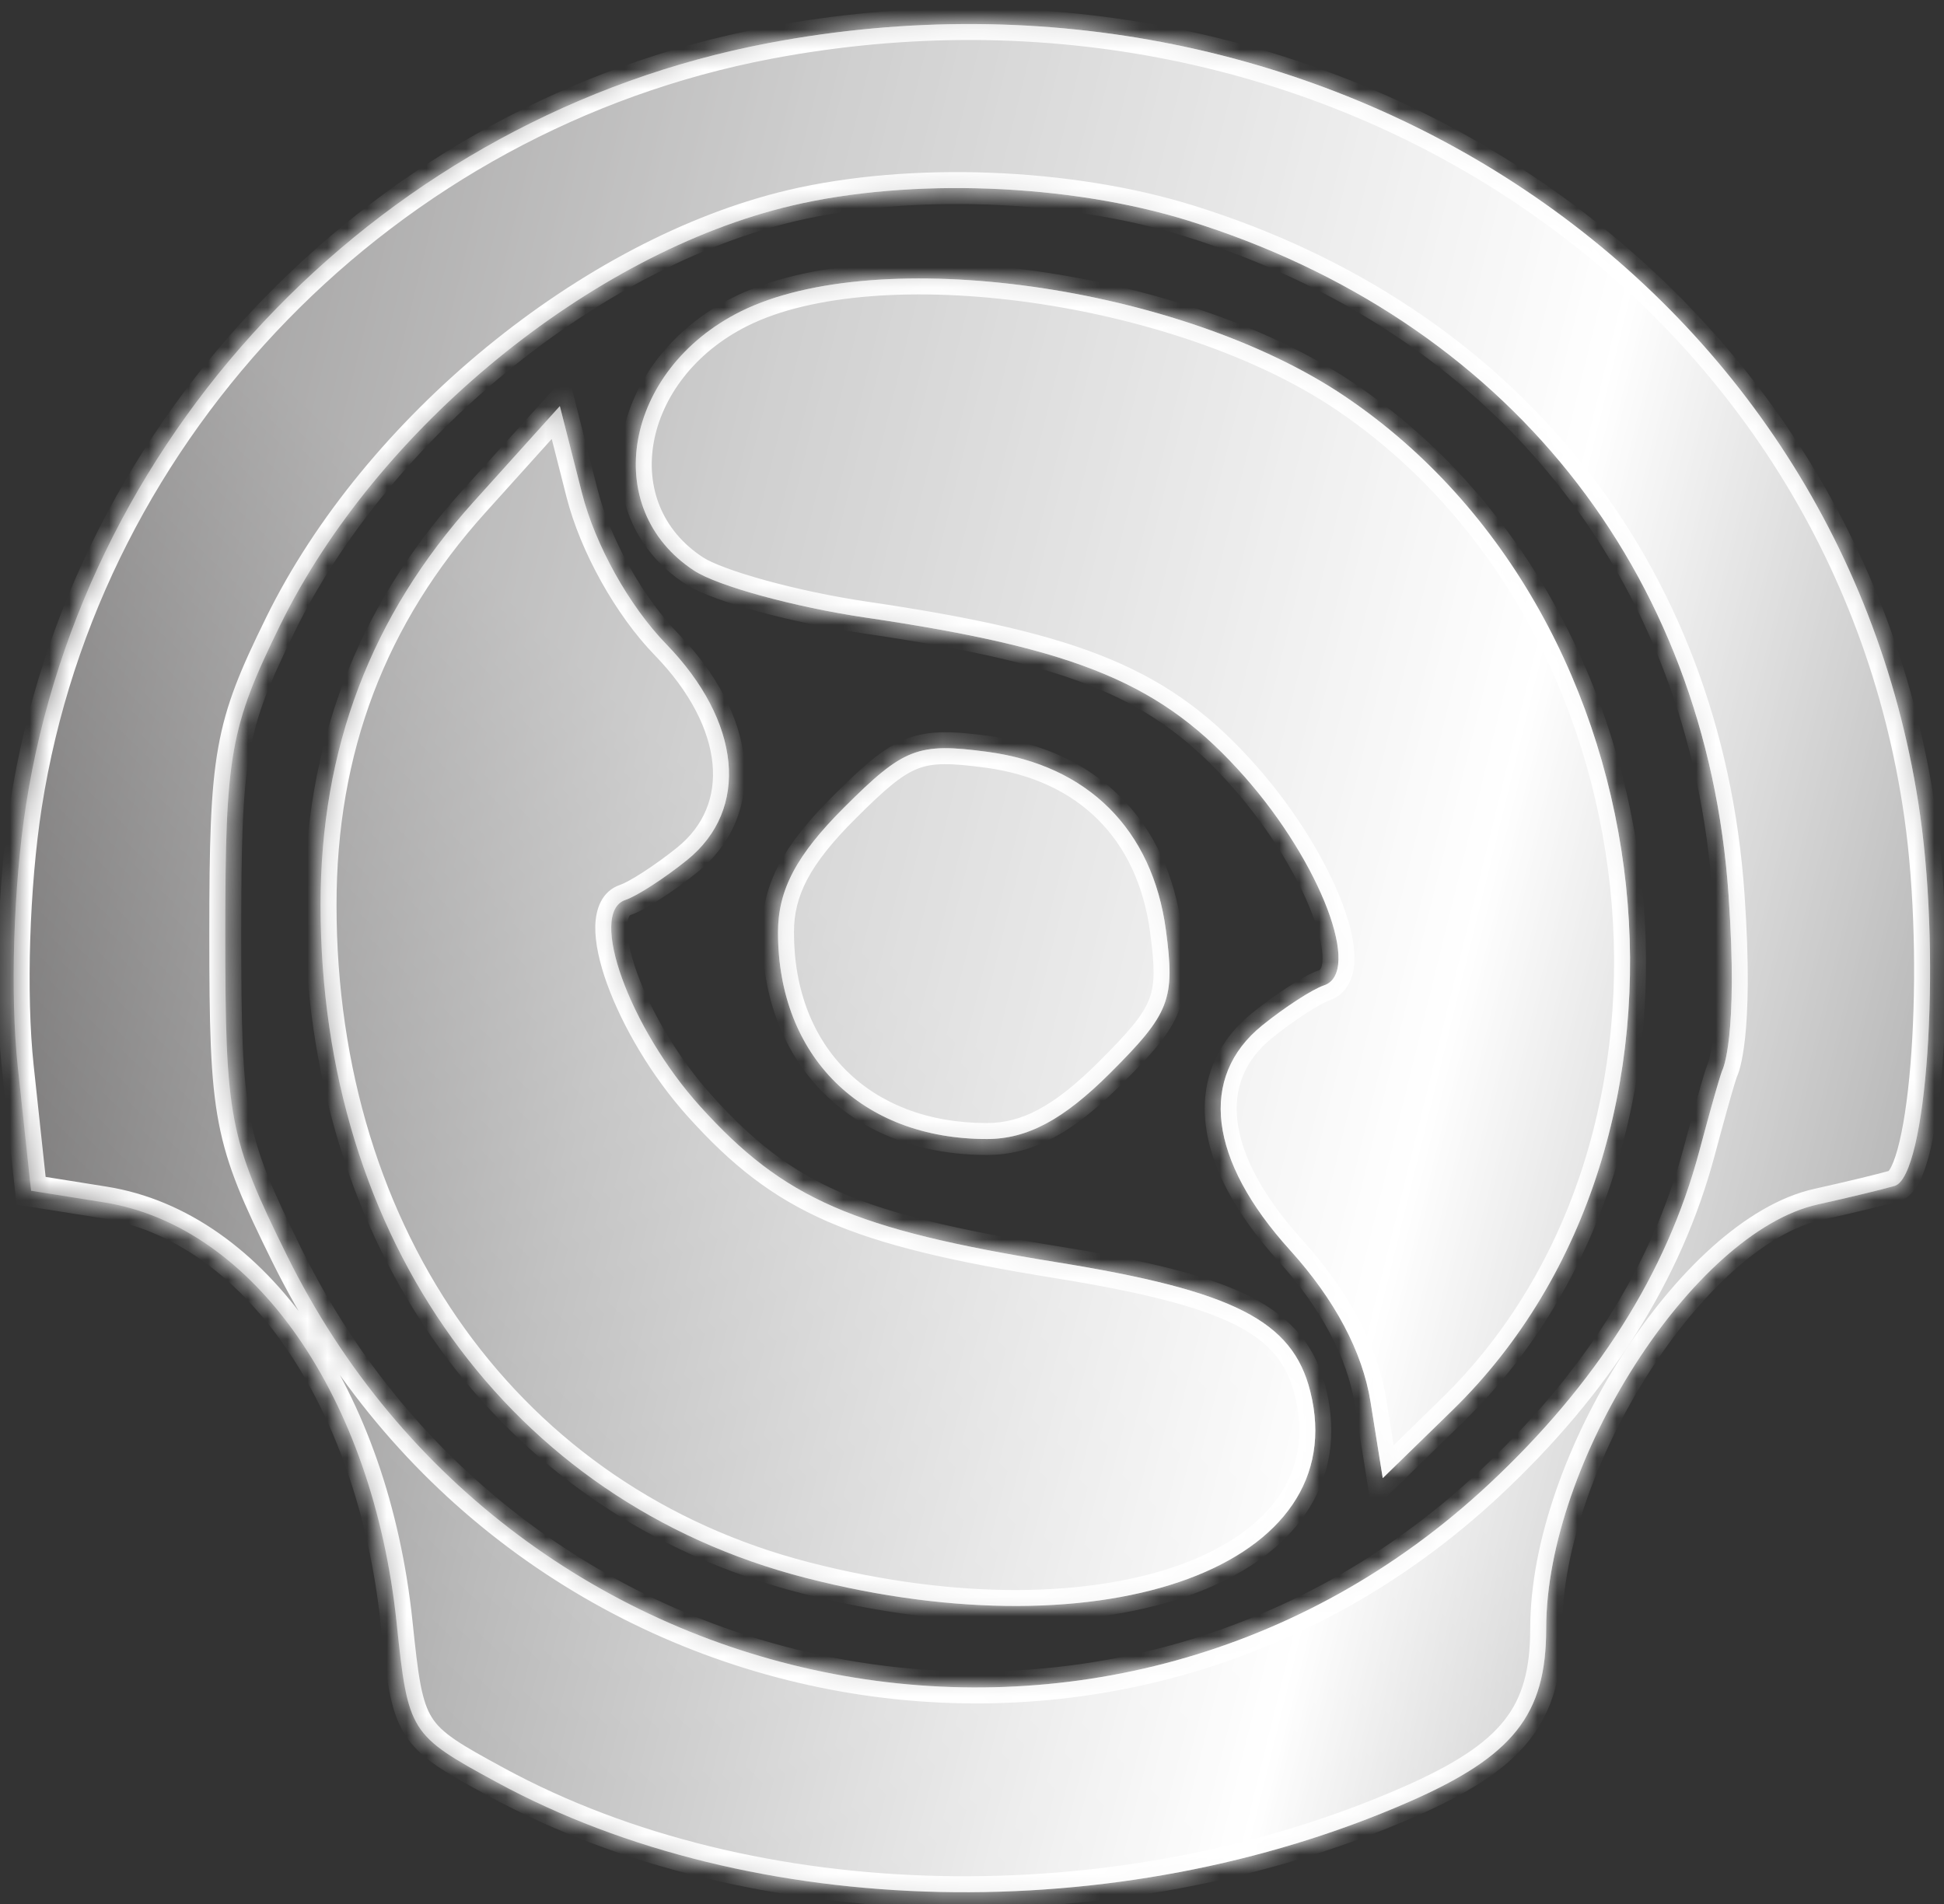 <svg width="98" height="96" viewBox="0 0 98 96" fill="none" xmlns="http://www.w3.org/2000/svg">
<rect x="0" y="0" width="98" height="96" fill="#333333" stroke="none"/>
<mask id="path-1-inside-1_1_34" fill="white">
<path fill-rule="evenodd" clip-rule="evenodd" d="M1.31 40.592C4.295 21.419 19.489 5.823 38.739 2.172C66.904 -3.171 93.011 14.343 96.8 41.119C97.864 48.635 97.127 59.313 95.512 59.793C94.941 59.962 93.2 60.383 91.641 60.728C85.363 62.118 77.945 73.702 77.945 82.116C77.945 86.46 76.292 88.548 71.017 90.856C56.364 97.271 37.942 96.873 25.042 89.863C20.651 87.478 20.572 87.354 19.994 81.828C18.801 70.44 12.819 61.834 5.256 60.627L1.566 60.038L0.896 53.794C0.505 50.153 0.678 44.648 1.31 40.592ZM14.133 31.5C18.988 21.601 29.791 12.749 39.925 10.365C45.927 8.952 53.892 9.256 59.913 11.128C75.901 16.095 86.013 28.731 87.141 45.15C87.638 52.334 86.832 53.944 86.832 53.944C86.832 53.944 86.717 54.108 85.655 58.076C84.016 64.192 80.499 69.753 75.05 74.84C56.242 92.403 25.966 86.625 14.452 63.275C11.549 57.388 11.357 56.381 11.357 47.077C11.357 38.013 11.597 36.669 14.133 31.5ZM34.993 28.773C30.204 25.64 31.458 18.638 37.332 15.707C44.252 12.255 59.52 14.398 67.796 19.983C84.395 31.185 87.183 57.494 73.213 71.111L69.706 74.529L69.091 70.682C68.685 68.152 67.293 65.531 65.024 63.023C60.926 58.495 60.411 54.304 63.633 51.7C64.766 50.784 66.164 49.878 66.742 49.685C68.68 49.041 66.586 43.523 62.753 39.176C58.616 34.484 54.445 32.731 43.614 31.135C40.057 30.61 36.178 29.548 34.993 28.773ZM16.159 45.643C16.156 37.75 18.694 31.056 23.87 25.308L28.223 20.476L29.339 24.864C30.004 27.481 31.716 30.55 33.578 32.469C37.373 36.377 37.805 40.801 34.642 43.359C33.509 44.274 32.111 45.18 31.532 45.373C29.622 46.008 31.733 51.843 35.304 55.794C39.517 60.455 43.024 61.986 53.273 63.643C62.21 65.086 65.157 66.587 66.052 70.151C68.255 78.911 55.875 83.484 40.599 79.554C25.695 75.719 16.167 62.499 16.159 45.643ZM39.22 47.011C39.22 44.869 40.149 43.112 42.552 40.714C45.564 37.707 46.259 37.437 49.781 37.908C54.846 38.587 58.094 41.83 58.774 46.887C59.247 50.403 58.977 51.096 55.965 54.103C53.606 56.458 51.789 57.43 49.749 57.43C43.426 57.43 39.22 53.268 39.22 47.011Z"/>
</mask>
<path fill-rule="evenodd" clip-rule="evenodd" d="M1.31 40.592C4.295 21.419 19.489 5.823 38.739 2.172C66.904 -3.171 93.011 14.343 96.8 41.119C97.864 48.635 97.127 59.313 95.512 59.793C94.941 59.962 93.2 60.383 91.641 60.728C85.363 62.118 77.945 73.702 77.945 82.116C77.945 86.46 76.292 88.548 71.017 90.856C56.364 97.271 37.942 96.873 25.042 89.863C20.651 87.478 20.572 87.354 19.994 81.828C18.801 70.44 12.819 61.834 5.256 60.627L1.566 60.038L0.896 53.794C0.505 50.153 0.678 44.648 1.31 40.592ZM14.133 31.5C18.988 21.601 29.791 12.749 39.925 10.365C45.927 8.952 53.892 9.256 59.913 11.128C75.901 16.095 86.013 28.731 87.141 45.15C87.638 52.334 86.832 53.944 86.832 53.944C86.832 53.944 86.717 54.108 85.655 58.076C84.016 64.192 80.499 69.753 75.05 74.84C56.242 92.403 25.966 86.625 14.452 63.275C11.549 57.388 11.357 56.381 11.357 47.077C11.357 38.013 11.597 36.669 14.133 31.5ZM34.993 28.773C30.204 25.64 31.458 18.638 37.332 15.707C44.252 12.255 59.52 14.398 67.796 19.983C84.395 31.185 87.183 57.494 73.213 71.111L69.706 74.529L69.091 70.682C68.685 68.152 67.293 65.531 65.024 63.023C60.926 58.495 60.411 54.304 63.633 51.7C64.766 50.784 66.164 49.878 66.742 49.685C68.68 49.041 66.586 43.523 62.753 39.176C58.616 34.484 54.445 32.731 43.614 31.135C40.057 30.61 36.178 29.548 34.993 28.773ZM16.159 45.643C16.156 37.75 18.694 31.056 23.87 25.308L28.223 20.476L29.339 24.864C30.004 27.481 31.716 30.55 33.578 32.469C37.373 36.377 37.805 40.801 34.642 43.359C33.509 44.274 32.111 45.18 31.532 45.373C29.622 46.008 31.733 51.843 35.304 55.794C39.517 60.455 43.024 61.986 53.273 63.643C62.21 65.086 65.157 66.587 66.052 70.151C68.255 78.911 55.875 83.484 40.599 79.554C25.695 75.719 16.167 62.499 16.159 45.643ZM39.22 47.011C39.22 44.869 40.149 43.112 42.552 40.714C45.564 37.707 46.259 37.437 49.781 37.908C54.846 38.587 58.094 41.83 58.774 46.887C59.247 50.403 58.977 51.096 55.965 54.103C53.606 56.458 51.789 57.43 49.749 57.43C43.426 57.43 39.22 53.268 39.22 47.011Z" fill="url(#paint0_linear_1_34)"/>
<path fill-rule="evenodd" clip-rule="evenodd" d="M1.31 40.592C4.295 21.419 19.489 5.823 38.739 2.172C66.904 -3.171 93.011 14.343 96.8 41.119C97.864 48.635 97.127 59.313 95.512 59.793C94.941 59.962 93.2 60.383 91.641 60.728C85.363 62.118 77.945 73.702 77.945 82.116C77.945 86.46 76.292 88.548 71.017 90.856C56.364 97.271 37.942 96.873 25.042 89.863C20.651 87.478 20.572 87.354 19.994 81.828C18.801 70.44 12.819 61.834 5.256 60.627L1.566 60.038L0.896 53.794C0.505 50.153 0.678 44.648 1.31 40.592ZM14.133 31.5C18.988 21.601 29.791 12.749 39.925 10.365C45.927 8.952 53.892 9.256 59.913 11.128C75.901 16.095 86.013 28.731 87.141 45.15C87.638 52.334 86.832 53.944 86.832 53.944C86.832 53.944 86.717 54.108 85.655 58.076C84.016 64.192 80.499 69.753 75.05 74.84C56.242 92.403 25.966 86.625 14.452 63.275C11.549 57.388 11.357 56.381 11.357 47.077C11.357 38.013 11.597 36.669 14.133 31.5ZM34.993 28.773C30.204 25.64 31.458 18.638 37.332 15.707C44.252 12.255 59.52 14.398 67.796 19.983C84.395 31.185 87.183 57.494 73.213 71.111L69.706 74.529L69.091 70.682C68.685 68.152 67.293 65.531 65.024 63.023C60.926 58.495 60.411 54.304 63.633 51.7C64.766 50.784 66.164 49.878 66.742 49.685C68.68 49.041 66.586 43.523 62.753 39.176C58.616 34.484 54.445 32.731 43.614 31.135C40.057 30.61 36.178 29.548 34.993 28.773ZM16.159 45.643C16.156 37.75 18.694 31.056 23.87 25.308L28.223 20.476L29.339 24.864C30.004 27.481 31.716 30.55 33.578 32.469C37.373 36.377 37.805 40.801 34.642 43.359C33.509 44.274 32.111 45.18 31.532 45.373C29.622 46.008 31.733 51.843 35.304 55.794C39.517 60.455 43.024 61.986 53.273 63.643C62.21 65.086 65.157 66.587 66.052 70.151C68.255 78.911 55.875 83.484 40.599 79.554C25.695 75.719 16.167 62.499 16.159 45.643ZM39.22 47.011C39.22 44.869 40.149 43.112 42.552 40.714C45.564 37.707 46.259 37.437 49.781 37.908C54.846 38.587 58.094 41.83 58.774 46.887C59.247 50.403 58.977 51.096 55.965 54.103C53.606 56.458 51.789 57.43 49.749 57.43C43.426 57.43 39.22 53.268 39.22 47.011Z" fill="url(#paint1_linear_1_34)" fill-opacity="0.4"/>
<path d="M38.739 2.172L38.889 2.963L38.889 2.963L38.739 2.172ZM1.31 40.592L2.105 40.716L2.105 40.716L1.31 40.592ZM96.8 41.119L96.003 41.232V41.232L96.8 41.119ZM95.512 59.793L95.282 59.021L95.282 59.021L95.512 59.793ZM91.641 60.728L91.815 61.514L91.815 61.514L91.641 60.728ZM71.017 90.856L70.695 90.119L70.695 90.119L71.017 90.856ZM25.042 89.863L25.426 89.156L25.426 89.156L25.042 89.863ZM19.994 81.828L20.795 81.744L20.795 81.744L19.994 81.828ZM5.256 60.627L5.129 61.422L5.129 61.422L5.256 60.627ZM1.566 60.038L0.765 60.124L0.831 60.736L1.439 60.833L1.566 60.038ZM0.896 53.794L1.696 53.708L1.696 53.708L0.896 53.794ZM39.925 10.365L40.109 11.149L40.109 11.149L39.925 10.365ZM14.133 31.5L14.855 31.854L14.855 31.854L14.133 31.5ZM59.913 11.128L59.675 11.897L59.675 11.897L59.913 11.128ZM87.141 45.15L86.338 45.205L86.338 45.206L87.141 45.15ZM86.832 53.944L87.491 54.408L87.525 54.358L87.552 54.304L86.832 53.944ZM85.655 58.076L86.432 58.284L86.432 58.284L85.655 58.076ZM75.05 74.84L74.501 74.251L74.501 74.251L75.05 74.84ZM14.452 63.275L13.73 63.631L13.73 63.631L14.452 63.275ZM37.332 15.707L37.691 16.428L37.691 16.428L37.332 15.707ZM34.993 28.773L35.434 28.099L35.434 28.099L34.993 28.773ZM67.796 19.983L68.246 19.315L68.246 19.315L67.796 19.983ZM73.213 71.111L72.651 70.534L72.651 70.534L73.213 71.111ZM69.706 74.529L68.911 74.657L69.157 76.19L70.268 75.106L69.706 74.529ZM69.091 70.682L69.885 70.555V70.555L69.091 70.682ZM65.024 63.023L65.621 62.483L65.621 62.483L65.024 63.023ZM63.633 51.7L64.139 52.326L64.139 52.326L63.633 51.7ZM66.742 49.685L66.997 50.449L66.997 50.449L66.742 49.685ZM62.753 39.176L62.149 39.708L62.149 39.708L62.753 39.176ZM43.614 31.135L43.731 30.338H43.731L43.614 31.135ZM23.87 25.308L23.272 24.77L23.272 24.77L23.87 25.308ZM16.159 45.643L16.965 45.643V45.643L16.159 45.643ZM28.223 20.476L29.003 20.277L28.632 18.819L27.625 19.937L28.223 20.476ZM29.339 24.864L30.12 24.666L30.12 24.666L29.339 24.864ZM33.578 32.469L33.001 33.03L33.001 33.03L33.578 32.469ZM34.642 43.359L34.136 42.733L34.136 42.733L34.642 43.359ZM31.532 45.373L31.787 46.137L31.787 46.136L31.532 45.373ZM35.304 55.794L35.901 55.254L35.901 55.254L35.304 55.794ZM53.273 63.643L53.145 64.437L53.145 64.437L53.273 63.643ZM66.052 70.151L65.271 70.347L65.271 70.347L66.052 70.151ZM40.599 79.554L40.398 80.334L40.398 80.334L40.599 79.554ZM42.552 40.714L41.983 40.144V40.144L42.552 40.714ZM49.781 37.908L49.888 37.111L49.888 37.111L49.781 37.908ZM58.774 46.887L59.572 46.78L59.572 46.78L58.774 46.887ZM55.965 54.103L56.533 54.673L55.965 54.103ZM38.589 1.381C19.009 5.095 3.553 20.954 0.514 40.468L2.105 40.716C5.038 21.884 19.969 6.551 38.889 2.963L38.589 1.381ZM97.597 41.006C93.738 13.729 67.158 -4.038 38.589 1.381L38.889 2.963C66.65 -2.303 92.285 14.957 96.003 41.232L97.597 41.006ZM95.741 60.564C96.295 60.4 96.613 59.891 96.797 59.515C97.008 59.085 97.182 58.533 97.328 57.914C97.621 56.668 97.835 55.005 97.963 53.15C98.22 49.435 98.138 44.829 97.597 41.006L96.003 41.232C96.525 44.925 96.607 49.416 96.357 53.039C96.232 54.852 96.026 56.419 95.76 57.545C95.627 58.112 95.486 58.532 95.351 58.807C95.19 59.136 95.132 59.066 95.282 59.021L95.741 60.564ZM91.815 61.514C93.371 61.17 95.139 60.743 95.741 60.564L95.282 59.021C94.743 59.181 93.028 59.596 91.467 59.942L91.815 61.514ZM78.751 82.116C78.751 78.113 80.529 73.263 83.117 69.222C84.405 67.21 85.876 65.428 87.389 64.073C88.912 62.71 90.431 61.821 91.815 61.514L91.467 59.942C89.712 60.331 87.95 61.41 86.315 62.873C84.673 64.344 83.112 66.244 81.761 68.354C79.07 72.555 77.14 77.705 77.14 82.116H78.751ZM71.34 91.594C74.009 90.426 75.891 89.262 77.09 87.75C78.315 86.205 78.751 84.395 78.751 82.116H77.14C77.14 84.181 76.749 85.588 75.828 86.749C74.882 87.944 73.3 88.978 70.695 90.119L71.34 91.594ZM24.657 90.571C37.798 97.711 56.483 98.098 71.34 91.594L70.695 90.119C56.245 96.444 38.086 96.035 25.426 89.156L24.657 90.571ZM19.194 81.912C19.337 83.283 19.453 84.364 19.618 85.23C19.785 86.104 20.011 86.822 20.406 87.452C20.806 88.087 21.34 88.573 22.027 89.043C22.702 89.504 23.57 89.98 24.657 90.571L25.426 89.156C24.318 88.554 23.529 88.119 22.936 87.714C22.356 87.317 22.011 86.98 21.77 86.595C21.525 86.205 21.348 85.707 21.2 84.929C21.05 84.143 20.941 83.136 20.795 81.744L19.194 81.912ZM5.129 61.422C8.638 61.982 11.851 64.271 14.353 67.869C16.853 71.466 18.609 76.33 19.194 81.912L20.795 81.744C20.187 75.938 18.355 70.805 15.675 66.95C12.996 63.097 9.436 60.479 5.383 59.832L5.129 61.422ZM1.439 60.833L5.129 61.422L5.383 59.832L1.693 59.243L1.439 60.833ZM0.095 53.88L0.765 60.124L2.366 59.952L1.696 53.708L0.095 53.88ZM0.514 40.468C-0.127 44.586 -0.304 50.161 0.095 53.88L1.696 53.708C1.314 50.145 1.483 44.711 2.105 40.716L0.514 40.468ZM39.74 9.581C29.356 12.024 18.364 21.044 13.41 31.145L14.855 31.854C19.612 22.157 30.225 13.473 40.109 11.149L39.74 9.581ZM60.153 10.359C53.997 8.446 45.886 8.135 39.74 9.581L40.109 11.149C45.968 9.77 53.787 10.066 59.675 11.897L60.153 10.359ZM87.945 45.095C86.793 28.337 76.45 15.423 60.152 10.359L59.675 11.897C75.353 16.767 85.234 29.125 86.338 45.205L87.945 45.095ZM86.832 53.944C87.552 54.304 87.553 54.303 87.553 54.303C87.553 54.303 87.554 54.302 87.554 54.301C87.555 54.3 87.555 54.299 87.555 54.298C87.556 54.296 87.558 54.294 87.559 54.292C87.561 54.287 87.563 54.282 87.566 54.277C87.57 54.266 87.576 54.254 87.582 54.24C87.594 54.212 87.608 54.178 87.623 54.135C87.654 54.051 87.691 53.935 87.73 53.781C87.809 53.473 87.9 53.008 87.973 52.327C88.119 50.966 88.195 48.718 87.945 45.095L86.338 45.206C86.584 48.767 86.505 50.916 86.372 52.155C86.306 52.774 86.227 53.161 86.171 53.38C86.143 53.489 86.121 53.555 86.109 53.587C86.103 53.602 86.1 53.609 86.101 53.609C86.101 53.608 86.102 53.606 86.104 53.602C86.105 53.6 86.106 53.597 86.107 53.594C86.108 53.593 86.109 53.591 86.11 53.59C86.11 53.589 86.111 53.588 86.111 53.587C86.111 53.587 86.112 53.586 86.112 53.586C86.112 53.585 86.112 53.584 86.832 53.944ZM86.432 58.284C86.963 56.303 87.255 55.279 87.413 54.754C87.492 54.491 87.535 54.36 87.557 54.301C87.567 54.27 87.57 54.266 87.566 54.275C87.564 54.28 87.558 54.294 87.548 54.312C87.543 54.322 87.537 54.334 87.528 54.349C87.524 54.357 87.518 54.366 87.512 54.375C87.509 54.38 87.506 54.385 87.502 54.391C87.501 54.393 87.499 54.396 87.497 54.399C87.496 54.4 87.494 54.403 87.494 54.403C87.492 54.405 87.491 54.408 86.832 53.944C86.174 53.481 86.173 53.483 86.171 53.485C86.171 53.486 86.169 53.488 86.168 53.489C86.166 53.492 86.164 53.495 86.162 53.498C86.159 53.503 86.155 53.508 86.152 53.513C86.146 53.523 86.141 53.532 86.136 53.54C86.127 53.556 86.119 53.57 86.113 53.582C86.102 53.605 86.092 53.625 86.085 53.642C86.071 53.676 86.056 53.716 86.039 53.763C86.005 53.858 85.953 54.016 85.871 54.29C85.706 54.839 85.409 55.881 84.877 57.867L86.432 58.284ZM75.6 75.428C81.138 70.257 84.748 64.57 86.432 58.284L84.877 57.867C83.284 63.814 79.859 69.249 74.501 74.251L75.6 75.428ZM13.73 63.631C25.477 87.453 56.387 93.369 75.6 75.428L74.501 74.251C56.097 91.436 26.456 85.798 15.174 62.919L13.73 63.631ZM10.552 47.077C10.552 51.709 10.597 54.368 11.025 56.609C11.459 58.878 12.279 60.689 13.73 63.631L15.174 62.919C13.722 59.974 12.995 58.338 12.607 56.306C12.213 54.246 12.162 51.75 12.162 47.077H10.552ZM13.41 31.145C12.135 33.742 11.399 35.455 11.001 37.687C10.609 39.885 10.552 42.561 10.552 47.077H12.162C12.162 42.53 12.224 40.002 12.586 37.969C12.942 35.97 13.594 34.426 14.855 31.854L13.41 31.145ZM36.972 14.987C33.828 16.556 31.869 19.242 31.372 22.023C30.871 24.821 31.865 27.689 34.553 29.446L35.434 28.099C33.332 26.724 32.559 24.524 32.956 22.306C33.357 20.069 34.962 17.79 37.691 16.428L36.972 14.987ZM68.246 19.315C63.977 16.435 57.965 14.472 52.167 13.659C46.396 12.849 40.651 13.152 36.972 14.987L37.691 16.428C40.933 14.81 46.282 14.459 51.944 15.253C57.579 16.044 63.338 17.946 67.345 20.65L68.246 19.315ZM73.775 71.687C80.969 64.675 83.815 54.432 82.768 44.556C81.722 34.679 76.773 25.07 68.246 19.315L67.345 20.65C75.418 26.098 80.162 35.244 81.167 44.726C82.172 54.209 79.427 63.929 72.651 70.534L73.775 71.687ZM70.268 75.106L73.775 71.687L72.651 70.534L69.144 73.953L70.268 75.106ZM68.296 70.81L68.911 74.657L70.501 74.402L69.885 70.555L68.296 70.81ZM64.427 63.563C66.624 65.992 67.922 68.475 68.296 70.81L69.885 70.555C69.449 67.828 67.962 65.07 65.621 62.483L64.427 63.563ZM63.127 51.074C61.305 52.546 60.512 54.517 60.785 56.738C61.051 58.906 62.32 61.235 64.427 63.563L65.621 62.483C63.631 60.284 62.593 58.253 62.383 56.542C62.179 54.885 62.739 53.457 64.139 52.326L63.127 51.074ZM66.488 48.922C66.091 49.054 65.519 49.382 64.958 49.746C64.371 50.126 63.716 50.597 63.127 51.074L64.139 52.326C64.683 51.886 65.293 51.447 65.833 51.097C66.399 50.731 66.816 50.51 66.997 50.449L66.488 48.922ZM62.149 39.708C64.01 41.819 65.437 44.203 66.159 46.105C66.523 47.065 66.683 47.838 66.671 48.363C66.658 48.897 66.497 48.919 66.488 48.922L66.997 50.449C67.957 50.13 68.26 49.22 68.28 48.402C68.3 47.575 68.06 46.577 67.664 45.533C66.865 43.428 65.328 40.88 63.357 38.643L62.149 39.708ZM43.496 31.931C48.898 32.727 52.566 33.553 55.382 34.737C58.167 35.907 60.148 37.439 62.149 39.708L63.357 38.643C61.22 36.22 59.047 34.53 56.005 33.252C52.994 31.987 49.16 31.138 43.731 30.338L43.496 31.931ZM34.552 29.446C35.264 29.912 36.646 30.398 38.201 30.824C39.795 31.261 41.685 31.664 43.496 31.931L43.731 30.338C41.985 30.081 40.158 29.691 38.627 29.271C37.057 28.841 35.907 28.409 35.434 28.099L34.552 29.446ZM23.272 24.77C17.959 30.669 15.351 37.556 15.354 45.644L16.965 45.643C16.961 37.944 19.428 31.444 24.469 25.847L23.272 24.77ZM27.625 19.937L23.272 24.77L24.469 25.847L28.821 21.015L27.625 19.937ZM30.12 24.666L29.003 20.277L27.443 20.674L28.559 25.063L30.12 24.666ZM34.156 31.908C32.392 30.091 30.75 27.147 30.12 24.666L28.559 25.062C29.258 27.814 31.039 31.009 33.001 33.03L34.156 31.908ZM35.148 43.985C36.945 42.532 37.733 40.52 37.52 38.342C37.311 36.196 36.14 33.952 34.156 31.908L33.001 33.03C34.811 34.894 35.754 36.816 35.918 38.499C36.079 40.15 35.502 41.628 34.136 42.733L35.148 43.985ZM31.787 46.136C32.184 46.004 32.756 45.676 33.317 45.312C33.903 44.933 34.559 44.461 35.148 43.985L34.136 42.733C33.592 43.172 32.982 43.611 32.442 43.961C31.876 44.328 31.459 44.549 31.278 44.609L31.787 46.136ZM35.901 55.254C34.185 53.355 32.819 50.999 32.12 49.066C31.767 48.092 31.606 47.287 31.618 46.731C31.624 46.454 31.672 46.293 31.714 46.211C31.746 46.15 31.767 46.143 31.787 46.137L31.278 44.609C30.304 44.933 30.026 45.887 30.009 46.696C29.991 47.536 30.223 48.556 30.605 49.614C31.377 51.745 32.852 54.282 34.707 56.334L35.901 55.254ZM53.402 62.848C48.286 62.021 44.932 61.236 42.347 60.107C39.793 58.992 37.953 57.524 35.901 55.254L34.707 56.334C36.868 58.725 38.887 60.353 41.703 61.583C44.486 62.798 48.011 63.608 53.145 64.437L53.402 62.848ZM66.833 69.954C66.586 68.971 66.188 68.097 65.558 67.325C64.93 66.555 64.102 65.924 63.043 65.384C60.955 64.32 57.871 63.57 53.402 62.848L53.145 64.437C57.612 65.159 60.47 65.881 62.313 66.819C63.22 67.281 63.854 67.783 64.31 68.342C64.764 68.899 65.07 69.548 65.271 70.347L66.833 69.954ZM40.398 80.334C48.14 82.326 55.23 82.188 60.159 80.367C62.626 79.455 64.606 78.101 65.818 76.322C67.045 74.52 67.436 72.353 66.833 69.954L65.271 70.347C65.769 72.329 65.439 74.018 64.487 75.415C63.52 76.835 61.863 78.021 59.601 78.856C55.071 80.53 48.334 80.713 40.8 78.775L40.398 80.334ZM15.354 45.644C15.362 62.818 25.094 76.396 40.398 80.334L40.8 78.775C26.297 75.043 16.972 62.18 16.965 45.643L15.354 45.644ZM41.983 40.144C39.515 42.608 38.415 44.559 38.415 47.011H40.025C40.025 45.179 40.784 43.617 43.121 41.283L41.983 40.144ZM49.888 37.111C48.136 36.876 46.889 36.788 45.684 37.256C44.51 37.712 43.468 38.662 41.983 40.144L43.121 41.283C44.648 39.759 45.46 39.07 46.267 38.757C47.042 38.456 47.903 38.469 49.674 38.706L49.888 37.111ZM59.572 46.78C59.212 44.103 58.164 41.856 56.491 40.186C54.818 38.516 52.568 37.47 49.888 37.111L49.674 38.706C52.059 39.026 53.966 39.941 55.353 41.326C56.741 42.711 57.657 44.614 57.977 46.994L59.572 46.78ZM56.533 54.673C58.018 53.191 58.97 52.151 59.426 50.978C59.895 49.774 59.807 48.528 59.572 46.78L57.977 46.994C58.214 48.762 58.227 49.621 57.926 50.394C57.612 51.198 56.923 52.008 55.396 53.533L56.533 54.673ZM49.749 58.235C52.103 58.235 54.115 57.087 56.533 54.673L55.396 53.533C53.097 55.828 51.474 56.625 49.749 56.625V58.235ZM38.415 47.011C38.415 50.324 39.532 53.145 41.547 55.139C43.561 57.132 46.407 58.235 49.749 58.235V56.625C46.767 56.625 44.349 55.647 42.68 53.994C41.011 52.343 40.025 49.954 40.025 47.011H38.415Z" fill="white" mask="url(#path-1-inside-1_1_34)"/>
<defs>
<linearGradient id="paint0_linear_1_34" x1="89.527" y1="111.71" x2="-15.753" y2="85.811" gradientUnits="userSpaceOnUse">
<stop stop-color="#696969"/>
<stop offset="0.28" stop-color="white"/>
<stop offset="0.66" stop-color="#AFAFAF"/>
<stop offset="1" stop-color="#555353"/>
</linearGradient>
<linearGradient id="paint1_linear_1_34" x1="0.688" y1="84.005" x2="39.591" y2="43.248" gradientUnits="userSpaceOnUse">
<stop stop-color="white" stop-opacity="0"/>
<stop offset="1" stop-color="white"/>
</linearGradient>
</defs>
</svg>
